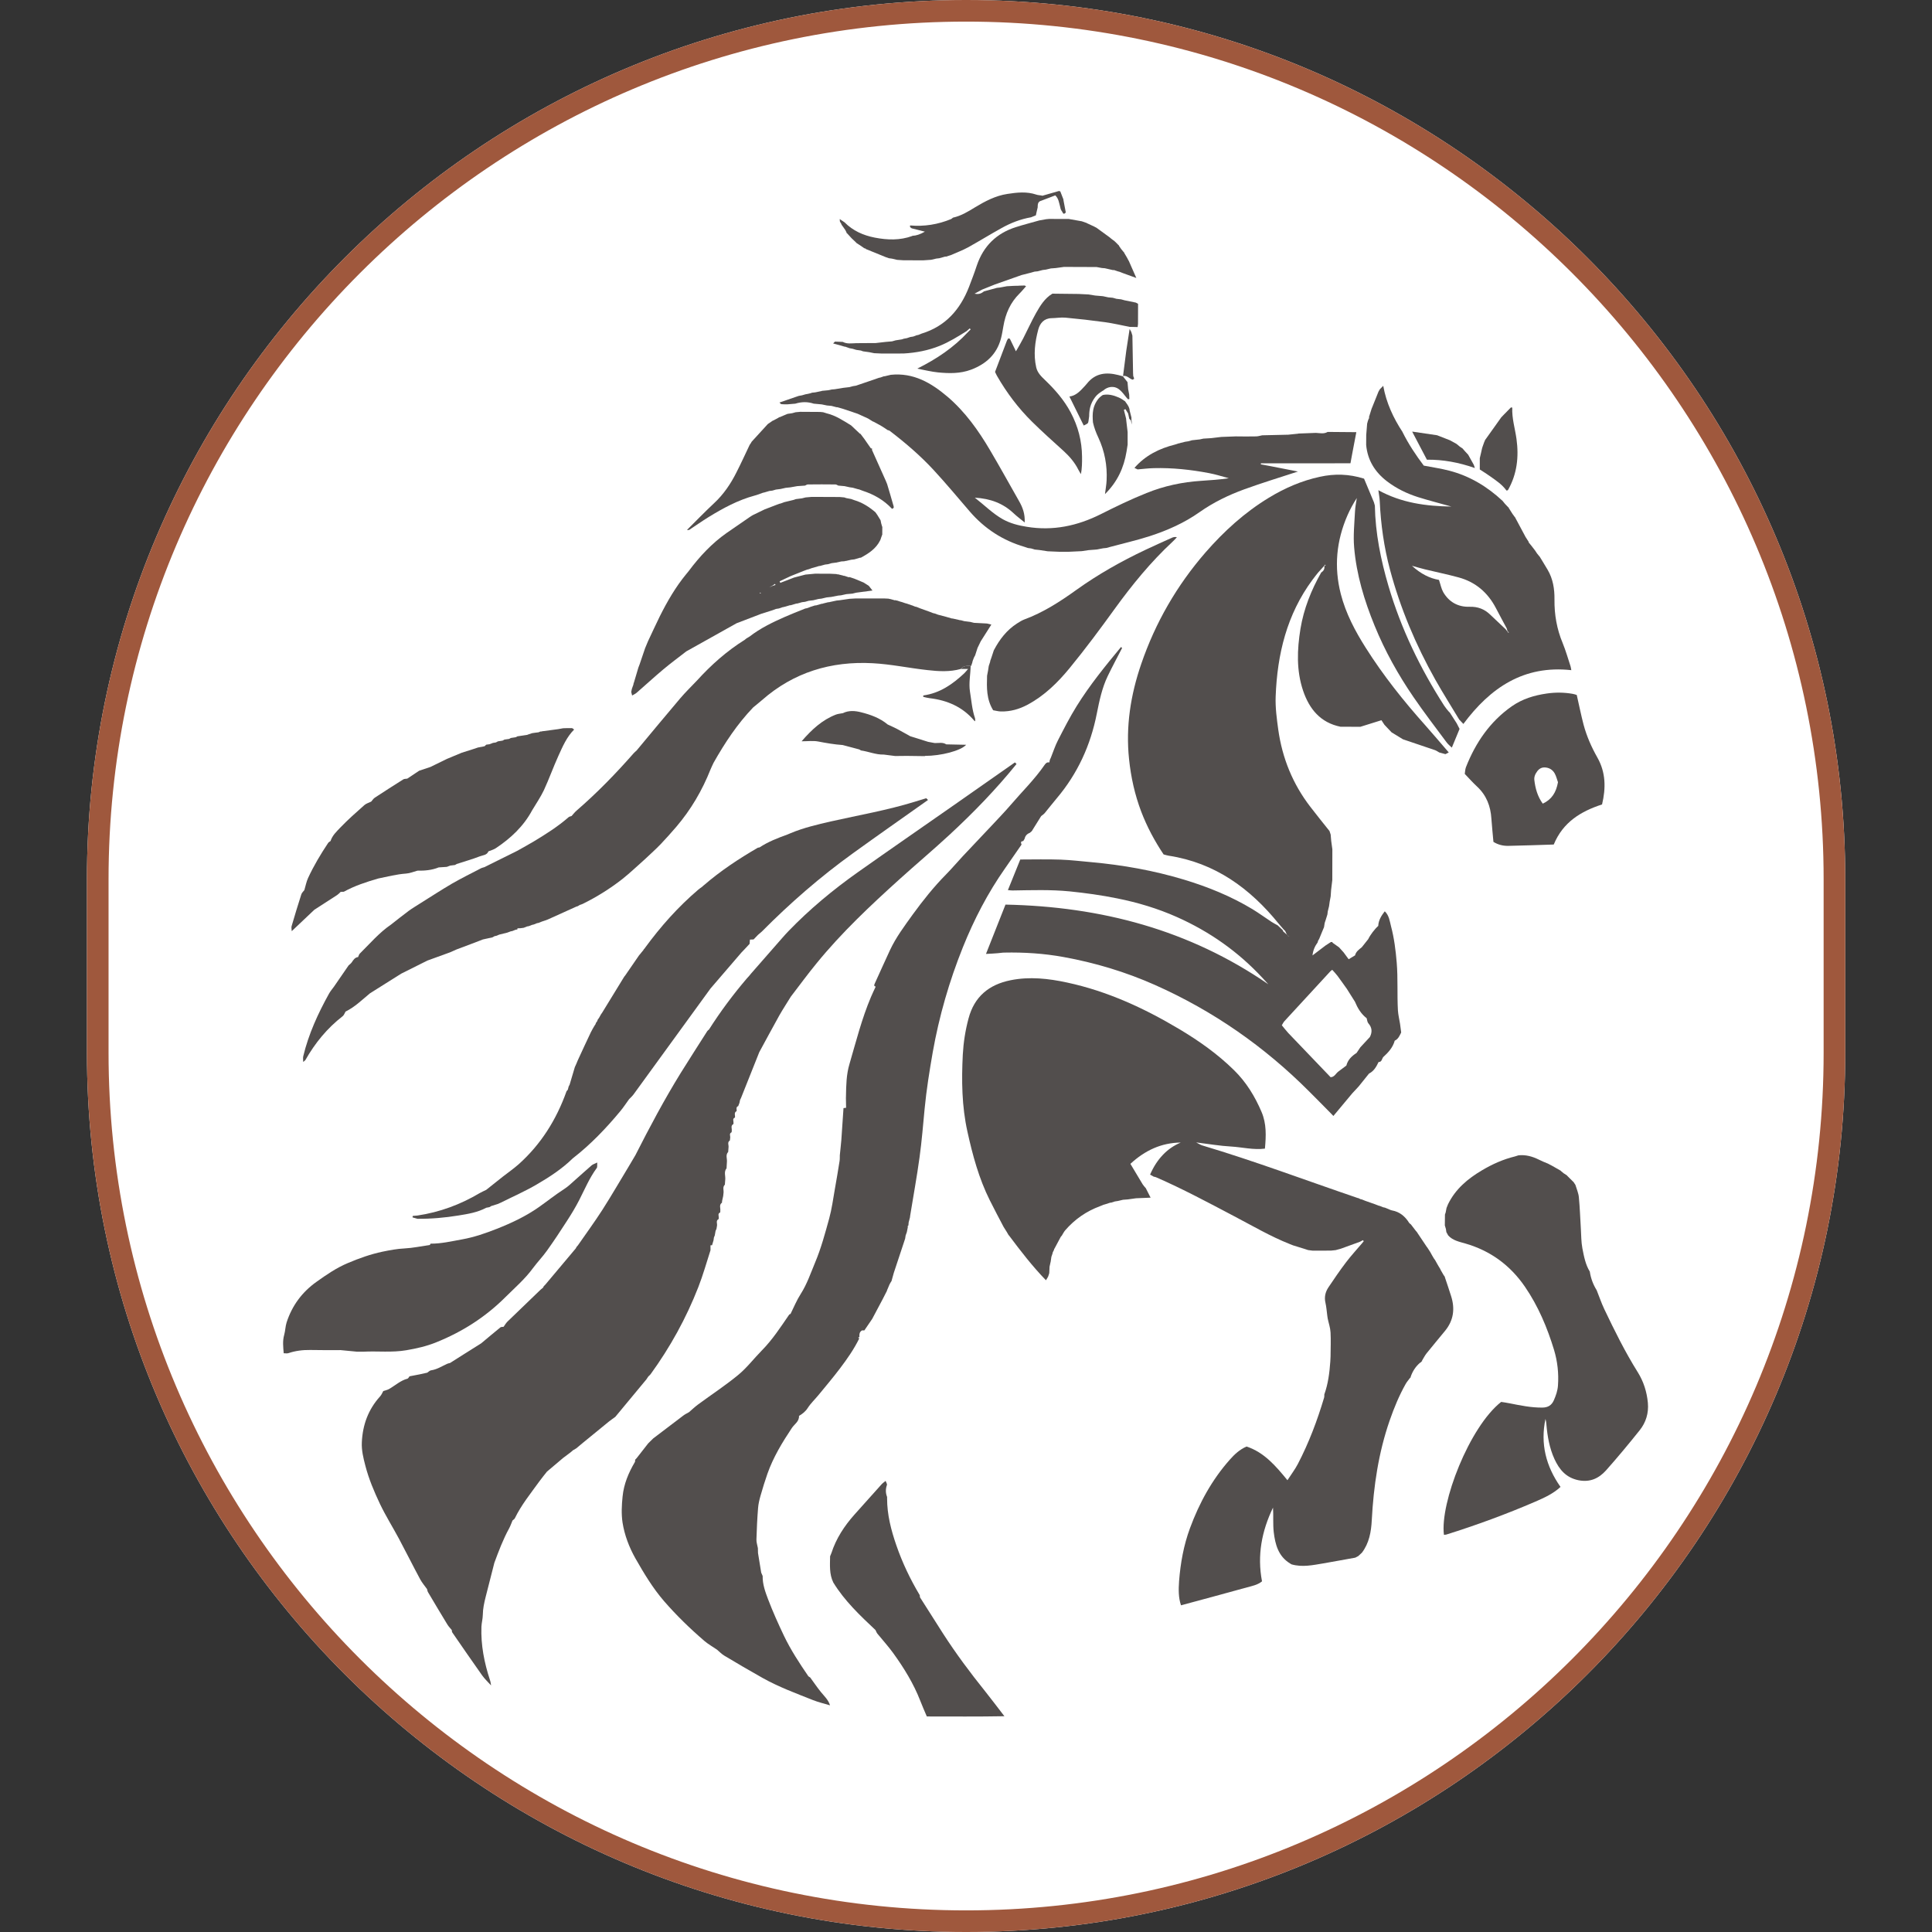 <?xml version="1.0" encoding="UTF-8"?> <svg xmlns="http://www.w3.org/2000/svg" width="32" height="32" viewBox="0 0 32 32" fill="none"><rect x="0" y="0" width="32" height="32" fill="#333333" stroke="none"/><path d="M16.002 32C7.972 32 1.44 25.468 1.44 17.438V14.562C1.44 6.532 7.972 0 16.002 0C24.031 0 30.563 6.532 30.563 14.562V17.438C30.563 25.468 24.031 32 16.002 32Z" fill="white"></path><path d="M22.429 9.067C22.467 9.517 22.597 9.946 22.768 10.364C22.939 10.783 23.158 11.175 23.412 11.546C23.588 11.803 23.777 12.049 23.962 12.298C23.986 12.33 24.018 12.355 24.047 12.383C24.089 12.28 24.131 12.178 24.175 12.073C24.16 12.044 24.144 12.012 24.128 11.981C24.091 11.923 24.054 11.866 24.01 11.797C24.007 11.797 24.004 11.796 24.002 11.793C23.973 11.759 23.944 11.725 23.92 11.688C23.523 11.07 23.206 10.414 22.998 9.708C22.87 9.273 22.78 8.83 22.772 8.374C22.767 8.355 22.762 8.336 22.756 8.318C22.701 8.186 22.646 8.055 22.593 7.928C22.343 7.849 22.103 7.844 21.862 7.897C21.56 7.962 21.281 8.083 21.018 8.243C20.616 8.487 20.274 8.798 19.967 9.15C19.492 9.697 19.136 10.314 18.902 10.998C18.727 11.508 18.643 12.033 18.701 12.577C18.732 12.875 18.796 13.162 18.901 13.44C18.997 13.692 19.124 13.93 19.273 14.152C19.305 14.16 19.331 14.169 19.357 14.173C20.126 14.291 20.706 14.714 21.183 15.304C21.191 15.314 21.2 15.323 21.208 15.333C21.224 15.352 21.241 15.372 21.258 15.391C21.267 15.401 21.277 15.411 21.287 15.42C21.295 15.438 21.303 15.456 21.311 15.473C21.315 15.478 21.319 15.484 21.323 15.489C21.328 15.492 21.332 15.497 21.337 15.501C21.344 15.505 21.351 15.509 21.358 15.513C21.35 15.509 21.343 15.506 21.335 15.503C21.331 15.498 21.327 15.493 21.323 15.489C21.318 15.484 21.314 15.48 21.309 15.476C21.29 15.459 21.271 15.441 21.252 15.425C21.252 15.416 21.249 15.409 21.243 15.403C21.224 15.386 21.206 15.368 21.187 15.35C21.179 15.342 21.171 15.334 21.163 15.327C21.128 15.307 21.092 15.29 21.059 15.268C20.954 15.199 20.852 15.124 20.745 15.059C20.389 14.844 20.006 14.689 19.609 14.569C19.108 14.418 18.596 14.327 18.076 14.28C17.906 14.265 17.736 14.244 17.565 14.238C17.345 14.23 17.125 14.236 16.899 14.236C16.832 14.403 16.765 14.567 16.694 14.743C16.728 14.746 16.749 14.749 16.77 14.749C17.086 14.744 17.401 14.733 17.717 14.764C17.981 14.791 18.243 14.827 18.503 14.88C18.843 14.948 19.174 15.047 19.491 15.188C20.033 15.429 20.509 15.763 20.913 16.2C20.944 16.234 20.976 16.268 21.008 16.303C19.697 15.4 18.235 15.015 16.654 14.983C16.547 15.255 16.443 15.517 16.331 15.8C16.412 15.796 16.468 15.793 16.526 15.788C16.562 15.786 16.597 15.778 16.633 15.778C16.962 15.771 17.29 15.792 17.614 15.851C18.138 15.946 18.644 16.098 19.13 16.314C20.092 16.742 20.941 17.333 21.684 18.078C21.802 18.195 21.919 18.315 22.036 18.433C22.051 18.449 22.065 18.464 22.085 18.484C22.191 18.357 22.294 18.233 22.397 18.11C22.432 18.072 22.467 18.034 22.503 17.996C22.56 17.924 22.618 17.853 22.675 17.782C22.756 17.741 22.797 17.668 22.833 17.591C22.888 17.591 22.887 17.539 22.91 17.509C22.994 17.433 23.07 17.35 23.101 17.237C23.16 17.21 23.182 17.154 23.208 17.101C23.201 17.053 23.196 17.005 23.189 16.957C23.177 16.883 23.159 16.81 23.154 16.736C23.139 16.472 23.156 16.209 23.134 15.944C23.117 15.74 23.092 15.539 23.04 15.343C23.018 15.258 23.008 15.161 22.936 15.094C22.88 15.166 22.832 15.242 22.828 15.336C22.768 15.389 22.692 15.49 22.663 15.554C22.628 15.6 22.591 15.645 22.555 15.69C22.509 15.727 22.459 15.761 22.444 15.824C22.408 15.845 22.373 15.867 22.338 15.888C22.31 15.85 22.282 15.812 22.254 15.774C22.229 15.746 22.204 15.719 22.179 15.691C22.142 15.664 22.105 15.638 22.068 15.612L22.071 15.602C22.061 15.603 22.052 15.603 22.042 15.604C22.012 15.623 21.982 15.643 21.953 15.662C21.882 15.717 21.81 15.771 21.739 15.825C21.748 15.741 21.778 15.672 21.824 15.61C21.827 15.601 21.829 15.591 21.832 15.582C21.838 15.572 21.844 15.561 21.85 15.551C21.864 15.516 21.878 15.482 21.892 15.448C21.904 15.417 21.917 15.387 21.93 15.357C21.934 15.334 21.937 15.311 21.941 15.287C21.947 15.268 21.954 15.249 21.96 15.23C21.963 15.222 21.965 15.213 21.968 15.204C21.974 15.185 21.98 15.166 21.986 15.146C21.988 15.13 21.99 15.113 21.992 15.096C21.999 15.068 22.006 15.04 22.013 15.011C22.017 14.985 22.02 14.959 22.024 14.933C22.029 14.904 22.035 14.876 22.04 14.848C22.043 14.813 22.045 14.778 22.047 14.743C22.054 14.688 22.06 14.633 22.067 14.577C22.067 14.407 22.068 14.237 22.068 14.067C22.061 14.021 22.055 13.974 22.049 13.928C22.046 13.893 22.043 13.858 22.04 13.823C22.034 13.804 22.027 13.784 22.021 13.765C21.914 13.631 21.807 13.498 21.703 13.363C21.412 12.985 21.238 12.556 21.172 12.085C21.147 11.903 21.122 11.718 21.129 11.536C21.155 10.837 21.314 10.177 21.739 9.603C21.768 9.563 21.799 9.525 21.83 9.486C21.864 9.448 21.898 9.411 21.932 9.373C21.937 9.366 21.943 9.359 21.948 9.352C21.951 9.355 21.954 9.359 21.957 9.362C21.95 9.366 21.943 9.371 21.935 9.376C21.943 9.424 21.922 9.458 21.883 9.483C21.718 9.774 21.595 10.082 21.54 10.413C21.484 10.759 21.47 11.105 21.584 11.442C21.687 11.744 21.871 11.97 22.203 12.037C22.313 12.037 22.422 12.037 22.532 12.038C22.644 12.003 22.756 11.968 22.881 11.929C22.893 11.947 22.911 11.976 22.93 12.004C22.969 12.046 23.009 12.088 23.049 12.13C23.112 12.168 23.174 12.207 23.237 12.245V12.245C23.415 12.305 23.592 12.364 23.769 12.425C23.793 12.434 23.815 12.45 23.838 12.463C23.872 12.472 23.907 12.482 23.941 12.491C23.959 12.482 23.977 12.472 23.996 12.463C23.866 12.313 23.739 12.161 23.607 12.013C23.246 11.609 22.91 11.187 22.62 10.728C22.444 10.45 22.291 10.161 22.208 9.839C22.093 9.392 22.134 8.957 22.319 8.534C22.362 8.436 22.413 8.342 22.473 8.249C22.462 8.324 22.446 8.398 22.443 8.473C22.433 8.671 22.412 8.871 22.429 9.067ZM22.035 16.088C22.044 16.079 22.055 16.072 22.066 16.063C22.095 16.096 22.127 16.128 22.153 16.163C22.206 16.234 22.257 16.308 22.309 16.38C22.353 16.45 22.398 16.52 22.442 16.591C22.486 16.697 22.543 16.793 22.636 16.865C22.645 16.893 22.646 16.928 22.664 16.949C22.727 17.02 22.731 17.095 22.689 17.177C22.637 17.233 22.584 17.29 22.532 17.346C22.511 17.378 22.49 17.409 22.469 17.44C22.39 17.491 22.324 17.553 22.3 17.649C22.255 17.683 22.21 17.716 22.165 17.75C22.124 17.782 22.102 17.84 22.039 17.842C21.805 17.598 21.571 17.354 21.337 17.109C21.301 17.07 21.268 17.026 21.231 16.982C21.246 16.957 21.257 16.933 21.274 16.914C21.527 16.638 21.781 16.363 22.035 16.088Z" fill="#524E4D"></path><path d="M17.439 20.736C17.437 20.745 17.435 20.753 17.433 20.762C17.427 20.781 17.421 20.799 17.414 20.818C17.411 20.843 17.407 20.869 17.403 20.894C17.396 20.923 17.39 20.951 17.384 20.98C17.382 21.016 17.38 21.052 17.379 21.087C17.372 21.107 17.368 21.127 17.36 21.145C17.35 21.166 17.336 21.185 17.324 21.205C17.099 20.973 16.902 20.717 16.709 20.459L16.707 20.46C16.697 20.442 16.686 20.424 16.676 20.406C16.658 20.378 16.64 20.35 16.623 20.322C16.546 20.175 16.468 20.029 16.394 19.88C16.214 19.52 16.11 19.135 16.024 18.745C15.93 18.323 15.925 17.895 15.947 17.467C15.958 17.266 15.989 17.066 16.042 16.869C16.138 16.506 16.381 16.308 16.737 16.236C17.052 16.172 17.365 16.207 17.675 16.274C18.341 16.417 18.95 16.698 19.532 17.045C19.859 17.24 20.166 17.457 20.439 17.725C20.642 17.924 20.786 18.16 20.896 18.419C20.978 18.612 20.971 18.813 20.951 19.025C20.76 19.049 20.575 19.001 20.389 18.99C20.206 18.98 20.024 18.948 19.812 18.922C19.861 18.947 19.884 18.963 19.91 18.971C20.779 19.23 21.628 19.55 22.485 19.842C22.489 19.844 22.494 19.844 22.498 19.844C22.509 19.85 22.521 19.855 22.532 19.861C22.541 19.863 22.55 19.865 22.558 19.867L22.612 19.889C22.667 19.909 22.722 19.928 22.777 19.947C22.794 19.954 22.812 19.961 22.83 19.968L22.857 19.975C22.875 19.983 22.893 19.989 22.911 19.997C22.92 19.999 22.929 20.001 22.938 20.002C22.956 20.01 22.974 20.017 22.992 20.024C23.013 20.032 23.033 20.044 23.055 20.048C23.183 20.071 23.272 20.146 23.339 20.253C23.346 20.264 23.359 20.271 23.369 20.28L23.447 20.382C23.456 20.393 23.465 20.404 23.475 20.415L23.474 20.416C23.528 20.497 23.582 20.577 23.636 20.658L23.637 20.657C23.655 20.685 23.673 20.713 23.691 20.74L23.69 20.739C23.7 20.758 23.711 20.776 23.721 20.795C23.731 20.811 23.74 20.828 23.75 20.844C23.758 20.855 23.766 20.865 23.773 20.876L23.772 20.875C23.782 20.893 23.793 20.912 23.803 20.931C23.813 20.947 23.822 20.963 23.831 20.979C23.839 20.992 23.847 21.005 23.855 21.018C23.856 21.023 23.858 21.028 23.861 21.033C23.877 21.061 23.893 21.09 23.91 21.118L23.909 21.117C23.916 21.127 23.924 21.137 23.931 21.147V21.153C23.966 21.259 24.003 21.364 24.036 21.471C24.101 21.677 24.076 21.869 23.937 22.04C23.835 22.165 23.73 22.289 23.629 22.415C23.599 22.452 23.578 22.497 23.552 22.538L23.557 22.544L23.55 22.546C23.543 22.553 23.535 22.561 23.528 22.569L23.523 22.569C23.446 22.634 23.394 22.716 23.363 22.811L23.368 22.816L23.36 22.816C23.334 22.852 23.303 22.885 23.282 22.923C23.174 23.115 23.09 23.318 23.018 23.526C22.832 24.061 22.751 24.614 22.721 25.177C22.711 25.372 22.678 25.561 22.555 25.721L22.555 25.72C22.536 25.738 22.517 25.756 22.498 25.773L22.5 25.772C22.481 25.782 22.463 25.792 22.445 25.801L22.446 25.8C22.271 25.831 22.097 25.864 21.922 25.894C21.746 25.923 21.571 25.962 21.393 25.911L21.394 25.912C21.385 25.906 21.375 25.9 21.366 25.895C21.172 25.776 21.121 25.579 21.097 25.376C21.082 25.243 21.094 25.107 21.085 24.971C20.899 25.358 20.82 25.761 20.903 26.192C20.831 26.251 20.742 26.268 20.657 26.291C20.294 26.392 19.931 26.489 19.561 26.589C19.517 26.459 19.52 26.324 19.529 26.192C19.552 25.891 19.605 25.595 19.71 25.311C19.864 24.894 20.074 24.509 20.371 24.175C20.448 24.088 20.533 24.008 20.647 23.959C20.939 24.056 21.129 24.279 21.324 24.517C21.386 24.421 21.449 24.339 21.496 24.249C21.679 23.898 21.818 23.529 21.931 23.15C21.936 23.133 21.934 23.114 21.935 23.096C21.998 22.92 22.021 22.736 22.034 22.551C22.036 22.524 22.037 22.497 22.038 22.469C22.039 22.336 22.045 22.202 22.038 22.07C22.034 21.992 22.007 21.916 21.991 21.839C21.989 21.823 21.987 21.808 21.984 21.792C21.974 21.721 21.97 21.649 21.954 21.58C21.932 21.486 21.951 21.401 22.002 21.324C22.097 21.182 22.193 21.041 22.296 20.906C22.377 20.799 22.469 20.7 22.556 20.597C22.567 20.584 22.578 20.571 22.588 20.558C22.583 20.553 22.578 20.547 22.574 20.541C22.558 20.55 22.542 20.559 22.526 20.567C22.419 20.606 22.313 20.645 22.207 20.683C22.179 20.69 22.151 20.698 22.122 20.706C22.096 20.709 22.071 20.711 22.045 20.714C21.944 20.714 21.844 20.714 21.743 20.715C21.718 20.712 21.692 20.709 21.666 20.705C21.647 20.699 21.627 20.693 21.608 20.686C21.544 20.667 21.48 20.647 21.417 20.627C21.399 20.62 21.381 20.613 21.364 20.606C21.041 20.478 20.743 20.302 20.437 20.142C20.012 19.918 19.588 19.691 19.148 19.499C19.136 19.494 19.122 19.492 19.109 19.489C19.087 19.476 19.065 19.464 19.049 19.455C19.109 19.319 19.175 19.219 19.259 19.13C19.344 19.04 19.443 18.972 19.557 18.924C19.233 18.928 18.962 19.056 18.723 19.277C18.794 19.396 18.86 19.508 18.928 19.619C18.942 19.641 18.961 19.66 18.978 19.68C19.005 19.733 19.031 19.785 19.058 19.838L19.059 19.837C18.978 19.84 18.897 19.844 18.817 19.847C18.771 19.854 18.726 19.86 18.68 19.866C18.654 19.868 18.627 19.87 18.601 19.872C18.573 19.878 18.544 19.885 18.516 19.892L18.465 19.9C18.446 19.907 18.426 19.913 18.407 19.919H18.395L18.383 19.922C18.356 19.931 18.329 19.939 18.302 19.948C18.293 19.951 18.285 19.953 18.276 19.955C18.259 19.962 18.241 19.97 18.223 19.977C17.994 20.061 17.801 20.195 17.642 20.379C17.622 20.403 17.608 20.431 17.592 20.457L17.593 20.458C17.585 20.468 17.577 20.478 17.569 20.487C17.535 20.552 17.5 20.616 17.466 20.68C17.46 20.686 17.457 20.693 17.458 20.701C17.452 20.712 17.447 20.724 17.441 20.735L17.439 20.736Z" fill="#524E4D"></path><path d="M23.931 20.297C23.932 20.237 23.933 20.177 23.933 20.117C23.937 20.105 23.941 20.093 23.945 20.081L23.959 20.008C23.967 19.988 23.975 19.968 23.983 19.948C24.106 19.694 24.312 19.522 24.548 19.383C24.718 19.282 24.899 19.201 25.093 19.154C25.112 19.148 25.131 19.142 25.15 19.136C25.271 19.123 25.381 19.154 25.488 19.207C25.536 19.232 25.586 19.251 25.636 19.272L25.635 19.271C25.653 19.281 25.672 19.291 25.69 19.3L25.689 19.299C25.706 19.309 25.724 19.319 25.743 19.329L25.741 19.328L25.844 19.387L25.852 19.384L25.846 19.389C25.866 19.405 25.885 19.421 25.905 19.438L25.904 19.436C25.921 19.447 25.936 19.458 25.953 19.468L25.96 19.467L25.954 19.471C25.989 19.506 26.026 19.541 26.061 19.577L26.07 19.569L26.062 19.577C26.073 19.594 26.084 19.61 26.095 19.627L26.094 19.626C26.114 19.694 26.145 19.762 26.151 19.831C26.168 20.005 26.173 20.18 26.184 20.354C26.191 20.461 26.189 20.57 26.209 20.675C26.235 20.809 26.26 20.946 26.334 21.065L26.333 21.068C26.35 21.176 26.388 21.277 26.446 21.37C26.488 21.474 26.523 21.58 26.571 21.681C26.741 22.038 26.916 22.392 27.127 22.729C27.223 22.883 27.277 23.053 27.294 23.236C27.309 23.406 27.262 23.56 27.158 23.69C26.978 23.915 26.793 24.138 26.602 24.353C26.483 24.486 26.337 24.556 26.143 24.517C25.938 24.474 25.828 24.342 25.747 24.167C25.664 23.985 25.63 23.791 25.613 23.593C25.611 23.562 25.606 23.532 25.598 23.502C25.511 23.913 25.605 24.284 25.847 24.628C25.727 24.74 25.579 24.807 25.432 24.871C24.95 25.079 24.457 25.26 23.956 25.417C23.943 25.421 23.929 25.42 23.916 25.421C23.849 24.895 24.337 23.634 24.864 23.22C24.908 23.227 24.961 23.234 25.013 23.245C25.189 23.28 25.365 23.316 25.547 23.314C25.64 23.313 25.701 23.275 25.737 23.192C25.771 23.114 25.799 23.035 25.805 22.947C25.819 22.747 25.797 22.549 25.74 22.359C25.627 21.988 25.478 21.634 25.257 21.311C25.012 20.955 24.686 20.717 24.273 20.597C24.17 20.567 24.062 20.547 23.986 20.462C23.976 20.444 23.966 20.426 23.956 20.407C23.954 20.39 23.951 20.374 23.949 20.357C23.943 20.337 23.937 20.317 23.931 20.297Z" fill="#524E4D"></path><path d="M22.66 6.962C22.666 6.955 22.668 6.946 22.666 6.937C22.67 6.934 22.676 6.932 22.677 6.929C22.678 6.922 22.676 6.914 22.675 6.907C22.69 6.861 22.704 6.816 22.718 6.77C22.725 6.752 22.733 6.734 22.74 6.716C22.771 6.64 22.801 6.563 22.832 6.487C22.84 6.473 22.848 6.46 22.855 6.447L22.91 6.391L22.911 6.392C22.961 6.671 23.077 6.922 23.231 7.156L23.23 7.156C23.33 7.357 23.454 7.543 23.582 7.712C23.733 7.741 23.871 7.761 24.005 7.796C24.343 7.884 24.633 8.059 24.887 8.296C24.9 8.313 24.913 8.328 24.927 8.345C24.946 8.366 24.966 8.386 24.986 8.407L24.994 8.405L24.988 8.411C25.009 8.443 25.029 8.477 25.05 8.509L25.049 8.508C25.064 8.529 25.079 8.549 25.094 8.57L25.102 8.566L25.096 8.572C25.152 8.678 25.209 8.784 25.266 8.89L25.265 8.889C25.283 8.917 25.302 8.946 25.32 8.975C25.318 8.984 25.322 8.991 25.33 8.996C25.345 9.015 25.36 9.034 25.375 9.052L25.374 9.051L25.421 9.112L25.43 9.107L25.422 9.113C25.433 9.13 25.444 9.146 25.455 9.162L25.453 9.161C25.47 9.181 25.486 9.201 25.502 9.221L25.512 9.216L25.503 9.222C25.514 9.24 25.525 9.257 25.536 9.275C25.568 9.328 25.601 9.382 25.633 9.436C25.723 9.588 25.749 9.757 25.747 9.929C25.744 10.18 25.786 10.42 25.883 10.652C25.934 10.777 25.971 10.907 26.013 11.035C26.019 11.054 26.021 11.076 26.026 11.1C25.237 11.014 24.685 11.391 24.238 11.991C24.211 11.962 24.191 11.941 24.169 11.918C24.037 11.698 23.9 11.482 23.774 11.259C23.449 10.681 23.193 10.074 23.022 9.433C22.924 9.064 22.87 8.686 22.853 8.303C22.851 8.246 22.839 8.19 22.83 8.119C23.214 8.331 23.622 8.384 24.039 8.39C23.855 8.338 23.669 8.291 23.487 8.234C23.302 8.175 23.129 8.091 22.973 7.972C22.773 7.818 22.652 7.624 22.628 7.371L22.629 7.205L22.644 7.018C22.649 6.999 22.654 6.981 22.659 6.962L22.66 6.962ZM24.969 10.461C24.974 10.467 24.979 10.475 24.983 10.481C24.986 10.478 24.989 10.475 24.992 10.472C24.985 10.467 24.978 10.463 24.971 10.458C24.965 10.441 24.96 10.423 24.955 10.406C24.895 10.294 24.835 10.184 24.777 10.072C24.643 9.815 24.44 9.64 24.16 9.564C23.974 9.513 23.784 9.475 23.597 9.429C23.535 9.414 23.474 9.395 23.386 9.371C23.534 9.506 23.681 9.579 23.834 9.605C23.86 9.682 23.872 9.75 23.904 9.807C24 9.973 24.152 10.056 24.341 10.05C24.478 10.046 24.588 10.089 24.683 10.181C24.768 10.262 24.853 10.342 24.938 10.422C24.948 10.435 24.958 10.448 24.968 10.461H24.969Z" fill="#524E4D"></path><path d="M21.503 7.181C21.601 7.177 21.699 7.174 21.796 7.17C21.862 7.173 21.928 7.191 21.99 7.154C22.15 7.155 22.31 7.157 22.465 7.158C22.44 7.29 22.417 7.411 22.394 7.531L22.368 7.673C22.223 7.673 22.079 7.673 21.935 7.674H20.885C20.885 7.679 20.884 7.685 20.883 7.691C20.935 7.7 20.987 7.71 21.039 7.72C21.197 7.751 21.356 7.782 21.498 7.81C21.211 7.904 20.908 7.996 20.611 8.104C20.349 8.199 20.098 8.321 19.868 8.483C19.616 8.661 19.336 8.785 19.044 8.88C18.827 8.95 18.604 9 18.383 9.06C18.363 9.066 18.344 9.07 18.325 9.076C18.308 9.078 18.292 9.08 18.274 9.081C18.237 9.088 18.199 9.095 18.161 9.102C18.118 9.106 18.075 9.109 18.031 9.112C17.993 9.118 17.955 9.124 17.917 9.129C17.846 9.133 17.775 9.136 17.704 9.139H17.541C17.478 9.137 17.416 9.134 17.353 9.131C17.307 9.124 17.261 9.117 17.215 9.11C17.189 9.107 17.164 9.104 17.138 9.102L17.079 9.084C17.061 9.082 17.044 9.079 17.026 9.077C17.008 9.071 16.989 9.065 16.97 9.058C16.611 8.953 16.31 8.758 16.065 8.475C15.866 8.244 15.67 8.008 15.463 7.784C15.242 7.545 14.995 7.334 14.738 7.137C14.728 7.129 14.713 7.127 14.701 7.123C14.689 7.115 14.678 7.107 14.666 7.099C14.649 7.088 14.632 7.077 14.615 7.066C14.6 7.057 14.585 7.049 14.571 7.04C14.534 7.021 14.497 7.001 14.461 6.981H14.456C14.43 6.965 14.404 6.948 14.378 6.932C14.321 6.906 14.264 6.88 14.207 6.854C14.126 6.827 14.045 6.8 13.964 6.772C13.936 6.764 13.909 6.756 13.881 6.748C13.873 6.745 13.865 6.744 13.856 6.745C13.828 6.738 13.8 6.731 13.772 6.723C13.747 6.721 13.722 6.718 13.697 6.716C13.668 6.71 13.639 6.704 13.61 6.698C13.566 6.694 13.522 6.69 13.478 6.686C13.377 6.652 13.275 6.654 13.173 6.686C13.129 6.69 13.085 6.693 13.041 6.697C13.008 6.697 12.975 6.698 12.942 6.694C12.931 6.693 12.922 6.677 12.911 6.667C12.999 6.637 13.087 6.606 13.175 6.576C13.194 6.569 13.213 6.563 13.231 6.557C13.248 6.554 13.265 6.551 13.282 6.548L13.341 6.531C13.367 6.525 13.393 6.52 13.419 6.515C13.43 6.511 13.441 6.508 13.451 6.504C13.468 6.502 13.484 6.501 13.501 6.499C13.538 6.491 13.575 6.484 13.612 6.476L13.61 6.474C13.645 6.47 13.68 6.468 13.715 6.464C13.736 6.46 13.756 6.455 13.777 6.451C13.793 6.449 13.81 6.448 13.826 6.447L13.966 6.424C14 6.42 14.035 6.416 14.069 6.412C14.088 6.407 14.108 6.401 14.128 6.396C14.145 6.393 14.161 6.39 14.178 6.388C14.197 6.381 14.216 6.375 14.236 6.368C14.316 6.341 14.397 6.313 14.477 6.286C14.504 6.277 14.531 6.267 14.557 6.258C14.567 6.256 14.576 6.254 14.585 6.252C14.604 6.245 14.622 6.239 14.641 6.232C14.65 6.233 14.658 6.233 14.666 6.229C14.695 6.222 14.725 6.215 14.754 6.208C15.13 6.169 15.424 6.342 15.695 6.572C15.987 6.822 16.206 7.13 16.399 7.458C16.564 7.737 16.72 8.021 16.88 8.302C16.939 8.405 16.979 8.512 16.972 8.654C16.902 8.596 16.842 8.552 16.788 8.501C16.614 8.337 16.405 8.258 16.146 8.243C16.311 8.372 16.443 8.506 16.609 8.6C16.733 8.669 16.867 8.703 17.005 8.725C17.439 8.797 17.844 8.711 18.233 8.516C18.481 8.391 18.733 8.269 18.991 8.166C19.279 8.049 19.583 7.984 19.895 7.964C20.047 7.954 20.198 7.944 20.353 7.921C20.244 7.892 20.136 7.857 20.024 7.836C19.723 7.779 19.419 7.746 19.111 7.754C19.021 7.756 18.932 7.767 18.842 7.775L18.79 7.75C18.97 7.543 19.202 7.428 19.463 7.363C19.482 7.356 19.502 7.35 19.521 7.344C19.53 7.344 19.538 7.342 19.546 7.338C19.574 7.331 19.602 7.324 19.63 7.317C19.647 7.314 19.665 7.312 19.682 7.309C19.702 7.304 19.722 7.298 19.743 7.292C19.786 7.288 19.829 7.283 19.872 7.278C19.892 7.273 19.912 7.269 19.931 7.265C19.974 7.262 20.018 7.259 20.061 7.257C20.117 7.25 20.172 7.244 20.228 7.237C20.308 7.234 20.388 7.231 20.468 7.228C20.58 7.229 20.692 7.231 20.804 7.228C20.838 7.228 20.872 7.216 20.906 7.21C21.049 7.206 21.193 7.203 21.336 7.2C21.392 7.194 21.448 7.189 21.503 7.183V7.181Z" fill="#524E4D"></path><path d="M7.131 20.599C7.309 20.6 7.48 20.559 7.654 20.528C7.854 20.492 8.044 20.426 8.231 20.352C8.472 20.257 8.706 20.147 8.922 19.996C9.063 19.897 9.197 19.789 9.342 19.696C9.413 19.651 9.473 19.59 9.537 19.534C9.625 19.458 9.71 19.378 9.798 19.303C9.819 19.285 9.848 19.276 9.892 19.255C9.889 19.299 9.896 19.33 9.884 19.346C9.763 19.511 9.685 19.698 9.593 19.878C9.533 19.995 9.464 20.109 9.392 20.22C9.285 20.387 9.175 20.553 9.06 20.714C8.988 20.815 8.901 20.905 8.827 21.005C8.696 21.184 8.529 21.328 8.373 21.483C8.043 21.813 7.658 22.059 7.225 22.233C7.065 22.298 6.901 22.335 6.731 22.364C6.494 22.405 6.257 22.376 6.02 22.388C5.984 22.388 5.947 22.388 5.911 22.388C5.821 22.379 5.73 22.37 5.64 22.362C5.473 22.362 5.306 22.364 5.139 22.36C5.014 22.358 4.893 22.373 4.774 22.413C4.754 22.42 4.73 22.414 4.699 22.414C4.691 22.311 4.678 22.212 4.707 22.11C4.726 22.043 4.726 21.97 4.747 21.904C4.837 21.626 5.003 21.401 5.241 21.232C5.406 21.114 5.573 20.999 5.762 20.92C5.948 20.841 6.136 20.774 6.334 20.732C6.456 20.707 6.575 20.684 6.7 20.678C6.839 20.671 6.978 20.641 7.117 20.621C7.123 20.62 7.127 20.607 7.131 20.6L7.131 20.599Z" fill="#524E4D"></path><path d="M26.116 11.511C26.155 11.68 26.187 11.843 26.229 12.003C26.28 12.194 26.36 12.375 26.458 12.548C26.597 12.794 26.6 13.053 26.535 13.324C26.186 13.438 25.889 13.615 25.735 13.988C25.489 13.996 25.237 14.005 24.986 14.01C24.9 14.012 24.816 13.994 24.736 13.944C24.725 13.817 24.711 13.688 24.702 13.558C24.689 13.353 24.621 13.174 24.467 13.03C24.398 12.966 24.334 12.895 24.261 12.818C24.267 12.783 24.267 12.742 24.281 12.706C24.441 12.3 24.679 11.951 25.042 11.697C25.216 11.576 25.41 11.517 25.618 11.487C25.762 11.466 25.904 11.467 26.047 11.492C26.073 11.496 26.098 11.505 26.115 11.511H26.116ZM25.805 12.956C25.788 12.909 25.776 12.855 25.75 12.809C25.715 12.748 25.657 12.713 25.584 12.711C25.511 12.709 25.468 12.757 25.437 12.812C25.42 12.842 25.409 12.882 25.413 12.915C25.429 13.057 25.466 13.192 25.553 13.311C25.703 13.241 25.775 13.124 25.805 12.956Z" fill="#524E4D"></path><path d="M18.821 4.604C18.738 4.574 18.668 4.548 18.597 4.523C18.58 4.516 18.562 4.509 18.544 4.502C18.535 4.499 18.526 4.497 18.517 4.495C18.498 4.489 18.48 4.482 18.461 4.476L18.449 4.472L18.436 4.474C18.427 4.472 18.418 4.47 18.409 4.468C18.373 4.46 18.336 4.451 18.3 4.443C18.283 4.442 18.266 4.44 18.25 4.439C18.221 4.434 18.192 4.428 18.163 4.423C17.983 4.422 17.803 4.421 17.623 4.421C17.577 4.427 17.532 4.434 17.485 4.44C17.459 4.442 17.433 4.444 17.406 4.446C17.378 4.453 17.349 4.459 17.321 4.466C17.304 4.468 17.288 4.47 17.271 4.472C17.243 4.479 17.215 4.487 17.186 4.494C17.17 4.495 17.153 4.497 17.136 4.499C17.108 4.507 17.081 4.514 17.053 4.522C17.008 4.533 16.964 4.545 16.919 4.556C16.9 4.562 16.881 4.569 16.863 4.576C16.735 4.621 16.608 4.666 16.48 4.711C16.41 4.739 16.339 4.768 16.268 4.796C16.233 4.815 16.197 4.834 16.142 4.864C16.22 4.881 16.26 4.855 16.298 4.826C16.369 4.807 16.44 4.787 16.511 4.768C16.529 4.766 16.547 4.764 16.564 4.762C16.602 4.755 16.639 4.748 16.677 4.741C16.712 4.739 16.747 4.737 16.781 4.735C16.791 4.735 16.801 4.734 16.81 4.734C16.827 4.734 16.845 4.733 16.862 4.733C16.872 4.732 16.881 4.732 16.891 4.731C16.918 4.73 16.945 4.73 16.971 4.729C16.979 4.733 16.987 4.737 16.995 4.741C16.959 4.78 16.926 4.823 16.888 4.86C16.734 5.011 16.654 5.196 16.619 5.405C16.607 5.471 16.597 5.538 16.58 5.603C16.511 5.868 16.332 6.03 16.081 6.124C15.902 6.19 15.719 6.186 15.535 6.168C15.428 6.157 15.323 6.131 15.192 6.106C15.515 5.945 15.796 5.756 16.029 5.504C16.045 5.488 16.061 5.472 16.077 5.456C16.072 5.451 16.067 5.445 16.062 5.439C16.044 5.455 16.026 5.47 16.009 5.485C15.866 5.574 15.723 5.664 15.565 5.728C15.372 5.806 15.172 5.843 14.967 5.855C14.848 5.856 14.73 5.856 14.612 5.856C14.568 5.854 14.523 5.852 14.479 5.85C14.451 5.844 14.423 5.838 14.395 5.833C14.361 5.828 14.328 5.824 14.294 5.819C14.282 5.815 14.271 5.81 14.259 5.806C14.233 5.802 14.208 5.798 14.182 5.795C14.162 5.789 14.143 5.782 14.123 5.777C14.106 5.774 14.089 5.771 14.073 5.768C14.054 5.762 14.035 5.755 14.016 5.748C14.008 5.743 13.999 5.741 13.99 5.742C13.962 5.734 13.935 5.726 13.908 5.718C13.871 5.709 13.835 5.699 13.8 5.689L13.803 5.685C13.812 5.676 13.82 5.667 13.829 5.658C13.872 5.66 13.916 5.662 13.959 5.663C14.03 5.7 14.106 5.686 14.181 5.684C14.225 5.683 14.27 5.683 14.315 5.683C14.378 5.683 14.441 5.682 14.504 5.682C14.559 5.675 14.614 5.669 14.67 5.663C14.705 5.66 14.74 5.657 14.775 5.654C14.795 5.648 14.815 5.643 14.835 5.637C14.869 5.632 14.903 5.627 14.938 5.621C14.948 5.618 14.959 5.614 14.97 5.61C14.986 5.607 15.003 5.604 15.02 5.601C15.039 5.595 15.058 5.588 15.077 5.582C15.094 5.579 15.111 5.576 15.127 5.574C15.145 5.567 15.164 5.56 15.182 5.553C15.191 5.551 15.2 5.549 15.209 5.548C15.227 5.54 15.245 5.533 15.263 5.526C15.661 5.405 15.904 5.127 16.05 4.752C16.095 4.634 16.14 4.517 16.179 4.398C16.288 4.076 16.504 3.864 16.826 3.762C16.954 3.721 17.085 3.688 17.214 3.651C17.252 3.644 17.289 3.637 17.326 3.631C17.344 3.629 17.361 3.627 17.378 3.626C17.486 3.626 17.595 3.627 17.703 3.627C17.772 3.64 17.842 3.652 17.911 3.664H17.915C17.94 3.673 17.966 3.682 17.991 3.691L17.995 3.686V3.693C18.032 3.71 18.069 3.727 18.105 3.744V3.743C18.122 3.752 18.14 3.762 18.158 3.771V3.77C18.232 3.824 18.305 3.878 18.379 3.931C18.388 3.939 18.397 3.947 18.406 3.954C18.421 3.966 18.437 3.977 18.452 3.989L18.457 3.983L18.456 3.991C18.464 3.998 18.473 4.006 18.481 4.014L18.483 4.017C18.491 4.025 18.499 4.033 18.507 4.04L18.511 4.045C18.518 4.052 18.526 4.06 18.534 4.067L18.535 4.074C18.545 4.089 18.556 4.105 18.567 4.12L18.566 4.12C18.582 4.139 18.598 4.159 18.614 4.178L18.622 4.176L18.616 4.181C18.636 4.215 18.655 4.249 18.676 4.283L18.674 4.282C18.684 4.3 18.694 4.318 18.704 4.336H18.703C18.74 4.419 18.777 4.504 18.821 4.604Z" fill="#524E4D"></path><path d="M11.378 8.778C11.527 8.63 11.674 8.478 11.828 8.334C11.985 8.188 12.102 8.015 12.197 7.826C12.274 7.675 12.344 7.521 12.417 7.368L12.435 7.342C12.44 7.334 12.445 7.325 12.45 7.316C12.539 7.219 12.628 7.121 12.718 7.023C12.746 7.004 12.775 6.984 12.803 6.965C12.812 6.966 12.819 6.963 12.824 6.956C12.842 6.947 12.86 6.937 12.878 6.928C12.888 6.922 12.898 6.915 12.908 6.909H12.921L12.931 6.902C12.969 6.886 13.007 6.871 13.044 6.855C13.07 6.851 13.095 6.848 13.12 6.844C13.139 6.838 13.158 6.833 13.178 6.828C13.204 6.825 13.23 6.823 13.256 6.821C13.365 6.821 13.475 6.822 13.584 6.823C13.601 6.825 13.618 6.827 13.634 6.828C13.654 6.834 13.673 6.84 13.692 6.846C13.842 6.882 13.968 6.967 14.097 7.046C14.143 7.089 14.188 7.132 14.234 7.175C14.238 7.181 14.245 7.185 14.252 7.186L14.26 7.185L14.253 7.187C14.273 7.213 14.293 7.24 14.313 7.266C14.35 7.319 14.386 7.371 14.423 7.424C14.428 7.425 14.433 7.427 14.438 7.429L14.446 7.429L14.443 7.437C14.445 7.442 14.445 7.447 14.442 7.451C14.518 7.622 14.595 7.793 14.672 7.965C14.679 7.983 14.687 8.001 14.694 8.019C14.728 8.134 14.763 8.249 14.795 8.364C14.802 8.387 14.817 8.418 14.774 8.427C14.639 8.282 14.473 8.188 14.287 8.128C14.269 8.121 14.251 8.114 14.232 8.107L14.205 8.101L14.124 8.078L14.074 8.071C14.046 8.065 14.017 8.059 13.988 8.052C13.954 8.049 13.919 8.046 13.885 8.043C13.87 8.037 13.854 8.024 13.838 8.024C13.686 8.022 13.533 8.022 13.381 8.024C13.365 8.024 13.349 8.036 13.334 8.043C13.29 8.046 13.247 8.049 13.204 8.052C13.167 8.058 13.129 8.065 13.091 8.072C13.066 8.074 13.04 8.077 13.014 8.08C12.986 8.086 12.957 8.092 12.929 8.099C12.903 8.102 12.877 8.105 12.851 8.109C12.832 8.114 12.812 8.12 12.793 8.126C12.776 8.128 12.76 8.13 12.743 8.132C12.716 8.14 12.689 8.148 12.662 8.156C12.653 8.158 12.644 8.16 12.635 8.162C12.616 8.169 12.598 8.175 12.579 8.182L12.58 8.183C12.552 8.192 12.525 8.2 12.497 8.209C12.223 8.283 11.977 8.417 11.737 8.564C11.627 8.632 11.521 8.707 11.413 8.778C11.402 8.778 11.39 8.778 11.378 8.778Z" fill="#524E4D"></path><path d="M16.636 28.426C16.197 28.434 15.776 28.43 15.351 28.43C15.313 28.34 15.275 28.255 15.242 28.169C15.131 27.884 14.972 27.626 14.794 27.38C14.713 27.268 14.619 27.165 14.531 27.057C14.518 27.04 14.511 27.018 14.501 26.999C14.244 26.757 13.988 26.515 13.802 26.211C13.734 26.072 13.747 25.924 13.749 25.777C13.757 25.759 13.764 25.741 13.771 25.723C13.849 25.482 13.984 25.276 14.151 25.088C14.299 24.921 14.448 24.755 14.598 24.589C14.618 24.566 14.645 24.548 14.668 24.528C14.676 24.551 14.696 24.579 14.69 24.597C14.667 24.663 14.667 24.726 14.692 24.791C14.695 24.799 14.693 24.809 14.693 24.818C14.693 25.088 14.759 25.343 14.847 25.597C14.946 25.884 15.076 26.156 15.231 26.416C15.238 26.426 15.235 26.442 15.237 26.455C15.363 26.654 15.489 26.853 15.616 27.051C15.832 27.387 16.07 27.706 16.32 28.017C16.422 28.145 16.521 28.277 16.636 28.426Z" fill="#524E4D"></path><path d="M17.653 3.519C17.606 3.573 17.603 3.51 17.583 3.492C17.579 3.483 17.574 3.474 17.569 3.465C17.565 3.447 17.56 3.429 17.556 3.411C17.539 3.354 17.535 3.291 17.479 3.236C17.4 3.266 17.32 3.296 17.24 3.327V3.326C17.185 3.345 17.189 3.392 17.187 3.436C17.18 3.464 17.174 3.492 17.167 3.521C17.164 3.536 17.16 3.551 17.157 3.567C17.131 3.578 17.104 3.588 17.077 3.599C16.904 3.629 16.742 3.692 16.59 3.777C16.402 3.881 16.22 3.994 16.032 4.098C15.943 4.147 15.845 4.182 15.752 4.224C15.724 4.233 15.697 4.242 15.669 4.251C15.66 4.248 15.652 4.249 15.644 4.253C15.616 4.261 15.588 4.269 15.559 4.277C15.543 4.279 15.525 4.281 15.508 4.283L15.422 4.303C15.379 4.306 15.335 4.309 15.292 4.312C15.183 4.312 15.073 4.311 14.964 4.311C14.929 4.309 14.894 4.306 14.859 4.304C14.831 4.297 14.803 4.29 14.774 4.284C14.757 4.281 14.74 4.279 14.723 4.277C14.704 4.271 14.685 4.264 14.666 4.257C14.558 4.213 14.45 4.169 14.342 4.125C14.337 4.116 14.329 4.112 14.319 4.114C14.291 4.095 14.264 4.076 14.236 4.057L14.237 4.058C14.221 4.047 14.204 4.037 14.188 4.026L14.18 4.027L14.187 4.024C14.16 3.998 14.132 3.972 14.105 3.946C14.079 3.918 14.054 3.891 14.029 3.863L14.02 3.866L14.025 3.858C14.018 3.843 14.01 3.828 14.002 3.812C13.99 3.795 13.979 3.778 13.967 3.761C13.958 3.748 13.948 3.735 13.939 3.722C13.937 3.718 13.936 3.713 13.935 3.709C13.927 3.696 13.919 3.683 13.912 3.671C13.91 3.656 13.909 3.642 13.908 3.628C13.935 3.646 13.961 3.664 13.988 3.682C14.127 3.823 14.3 3.899 14.491 3.936C14.698 3.976 14.906 3.983 15.109 3.909L15.11 3.906C15.179 3.903 15.241 3.881 15.319 3.837C15.232 3.815 15.169 3.799 15.106 3.783V3.785C15.095 3.777 15.085 3.77 15.074 3.763C15.074 3.753 15.073 3.744 15.073 3.734C15.309 3.755 15.536 3.718 15.754 3.628C15.765 3.623 15.774 3.612 15.784 3.605C15.917 3.576 16.032 3.506 16.146 3.436C16.315 3.334 16.487 3.242 16.686 3.212C16.847 3.187 17.006 3.17 17.164 3.223C17.189 3.232 17.216 3.233 17.243 3.237C17.251 3.239 17.258 3.24 17.266 3.242C17.357 3.216 17.449 3.19 17.541 3.163C17.547 3.168 17.554 3.17 17.561 3.168C17.579 3.214 17.597 3.26 17.615 3.307L17.613 3.309C17.627 3.38 17.64 3.449 17.653 3.519Z" fill="#524E4D"></path><path d="M24.586 7.315C24.593 7.31 24.595 7.303 24.593 7.295C24.684 7.167 24.775 7.04 24.866 6.912L24.865 6.913C24.874 6.904 24.884 6.894 24.893 6.884L24.891 6.886C24.901 6.876 24.91 6.867 24.919 6.857L24.918 6.858C24.928 6.849 24.937 6.839 24.946 6.83L24.945 6.831C24.954 6.822 24.964 6.812 24.973 6.802L24.972 6.803C24.99 6.785 25.008 6.766 25.026 6.748L25.025 6.749C25.033 6.748 25.041 6.749 25.048 6.752C25.04 6.93 25.094 7.098 25.118 7.271C25.159 7.568 25.127 7.852 24.977 8.117C24.974 8.123 24.96 8.122 24.952 8.125C24.88 8.024 24.778 7.958 24.68 7.888C24.623 7.847 24.562 7.81 24.51 7.776V7.589C24.517 7.561 24.523 7.533 24.53 7.504C24.537 7.477 24.542 7.451 24.548 7.424C24.551 7.415 24.554 7.405 24.557 7.396C24.567 7.369 24.576 7.343 24.586 7.315L24.586 7.315Z" fill="#524E4D"></path><path d="M9.509 12.084C9.386 12.207 9.319 12.365 9.249 12.519C9.164 12.706 9.095 12.901 9.009 13.087C8.954 13.203 8.88 13.31 8.814 13.421C8.672 13.686 8.459 13.885 8.212 14.049C8.176 14.073 8.131 14.084 8.09 14.101C8.065 14.165 7.998 14.164 7.949 14.183C7.823 14.232 7.694 14.268 7.565 14.31C7.555 14.316 7.546 14.321 7.536 14.327C7.51 14.331 7.484 14.334 7.457 14.337C7.439 14.344 7.419 14.351 7.401 14.358C7.356 14.361 7.311 14.364 7.266 14.367C7.153 14.413 7.034 14.423 6.914 14.421C6.851 14.438 6.789 14.465 6.726 14.469C6.569 14.48 6.417 14.52 6.264 14.551C6.068 14.608 5.874 14.671 5.695 14.77C5.677 14.771 5.66 14.771 5.643 14.772C5.624 14.79 5.606 14.81 5.585 14.824C5.46 14.906 5.333 14.986 5.207 15.068C5.085 15.183 4.963 15.299 4.832 15.423C4.831 15.389 4.823 15.362 4.83 15.34C4.881 15.164 4.935 14.988 4.991 14.813C4.999 14.787 5.024 14.766 5.041 14.743C5.061 14.676 5.074 14.606 5.102 14.544C5.196 14.34 5.311 14.148 5.435 13.962C5.444 13.948 5.462 13.94 5.475 13.93C5.504 13.838 5.574 13.773 5.636 13.708C5.761 13.577 5.898 13.457 6.034 13.336C6.065 13.308 6.11 13.296 6.148 13.277C6.168 13.255 6.184 13.228 6.208 13.212C6.364 13.109 6.522 13.009 6.68 12.909C6.698 12.898 6.723 12.901 6.745 12.897C6.811 12.853 6.876 12.809 6.942 12.766C7.004 12.745 7.066 12.725 7.128 12.704C7.219 12.659 7.311 12.615 7.402 12.57C7.484 12.536 7.565 12.502 7.647 12.468C7.71 12.448 7.773 12.428 7.836 12.408C7.863 12.399 7.89 12.39 7.917 12.381C7.954 12.374 7.99 12.367 8.026 12.36C8.036 12.351 8.045 12.343 8.054 12.334C8.072 12.332 8.09 12.329 8.107 12.327C8.126 12.319 8.145 12.312 8.164 12.305C8.18 12.302 8.198 12.299 8.214 12.297C8.225 12.291 8.236 12.285 8.247 12.279C8.273 12.275 8.298 12.271 8.324 12.267C8.334 12.262 8.344 12.256 8.354 12.25C8.38 12.246 8.406 12.243 8.432 12.239C8.442 12.233 8.452 12.228 8.462 12.223C8.488 12.219 8.515 12.215 8.541 12.211C8.551 12.206 8.561 12.201 8.57 12.196C8.624 12.188 8.677 12.18 8.731 12.172C8.74 12.169 8.748 12.166 8.757 12.162C8.777 12.156 8.796 12.15 8.816 12.143C8.833 12.141 8.85 12.139 8.866 12.136C8.884 12.134 8.902 12.132 8.921 12.129C8.93 12.125 8.94 12.12 8.95 12.116L8.948 12.115L8.962 12.117L8.975 12.113C9.065 12.101 9.154 12.089 9.244 12.077C9.272 12.072 9.3 12.067 9.328 12.062C9.376 12.061 9.424 12.058 9.472 12.06C9.484 12.061 9.497 12.075 9.509 12.084Z" fill="#524E4D"></path><path d="M24.318 7.532C24.349 7.586 24.379 7.641 24.409 7.696C24.415 7.707 24.417 7.72 24.428 7.752C24.162 7.659 23.901 7.611 23.634 7.614C23.552 7.458 23.472 7.304 23.391 7.151L23.395 7.149C23.531 7.169 23.666 7.189 23.801 7.209L23.8 7.208C23.872 7.236 23.944 7.265 24.017 7.293L24.015 7.292L24.12 7.35L24.122 7.351C24.132 7.358 24.142 7.366 24.151 7.374L24.15 7.373C24.16 7.382 24.171 7.391 24.181 7.4L24.18 7.398C24.196 7.409 24.212 7.42 24.228 7.431L24.237 7.427L24.228 7.432C24.241 7.446 24.252 7.461 24.265 7.475C24.283 7.494 24.3 7.513 24.318 7.532Z" fill="#524E4D"></path><path d="M18.784 6.26C18.783 6.267 18.782 6.275 18.78 6.281C18.772 6.28 18.766 6.283 18.761 6.289C18.706 6.274 18.667 6.213 18.601 6.228C18.619 6.088 18.636 5.947 18.655 5.807C18.672 5.688 18.692 5.568 18.71 5.449C18.719 5.465 18.73 5.482 18.738 5.499C18.745 5.519 18.75 5.539 18.756 5.559C18.759 5.765 18.763 5.971 18.767 6.176C18.768 6.194 18.769 6.212 18.77 6.229C18.774 6.24 18.778 6.251 18.783 6.262L18.784 6.26Z" fill="#524E4D"></path><path d="M18.586 10.732C18.506 10.887 18.423 11.041 18.347 11.199C18.253 11.394 18.209 11.607 18.167 11.817C18.064 12.344 17.848 12.815 17.5 13.226C17.433 13.305 17.37 13.387 17.304 13.467C17.288 13.486 17.265 13.501 17.245 13.517C17.193 13.601 17.141 13.684 17.089 13.767C17.078 13.776 17.067 13.786 17.056 13.795C17.01 13.812 16.981 13.844 16.971 13.892C16.963 13.905 16.956 13.918 16.948 13.931C16.907 13.933 16.906 13.954 16.918 13.983L16.919 13.987L16.922 13.986C16.831 14.118 16.739 14.252 16.646 14.384C16.361 14.79 16.134 15.228 15.949 15.688C15.723 16.25 15.555 16.831 15.449 17.429C15.395 17.739 15.345 18.049 15.315 18.362C15.289 18.63 15.268 18.899 15.231 19.166C15.187 19.491 15.127 19.813 15.075 20.136C15.073 20.145 15.073 20.154 15.072 20.163C15.065 20.191 15.058 20.22 15.05 20.248C15.049 20.264 15.047 20.281 15.046 20.298C15.042 20.3 15.036 20.302 15.036 20.305C15.034 20.313 15.036 20.32 15.036 20.328C15.03 20.355 15.025 20.381 15.02 20.408C15.014 20.427 15.007 20.446 15 20.464C14.998 20.481 14.995 20.498 14.992 20.515C14.985 20.534 14.979 20.553 14.973 20.573C14.916 20.743 14.86 20.913 14.804 21.083C14.791 21.125 14.78 21.169 14.768 21.212L14.767 21.217C14.761 21.227 14.755 21.237 14.748 21.247C14.743 21.257 14.737 21.267 14.732 21.277C14.721 21.303 14.709 21.331 14.698 21.358C14.693 21.363 14.691 21.369 14.692 21.377C14.668 21.425 14.644 21.473 14.619 21.52C14.562 21.628 14.505 21.736 14.447 21.844C14.403 21.908 14.359 21.972 14.316 22.036C14.304 22.036 14.292 22.036 14.28 22.035C14.234 22.059 14.232 22.101 14.235 22.145C14.227 22.149 14.22 22.152 14.213 22.155C14.22 22.16 14.226 22.165 14.232 22.169C14.144 22.348 14.03 22.511 13.91 22.669C13.797 22.818 13.677 22.96 13.558 23.105C13.499 23.177 13.429 23.242 13.379 23.32C13.341 23.38 13.291 23.418 13.234 23.452C13.239 23.545 13.157 23.589 13.115 23.653C12.956 23.892 12.807 24.137 12.711 24.41C12.669 24.529 12.632 24.651 12.597 24.773C12.578 24.84 12.561 24.91 12.556 24.979C12.542 25.152 12.534 25.326 12.529 25.499C12.527 25.546 12.545 25.594 12.553 25.642L12.555 25.723C12.573 25.831 12.59 25.94 12.608 26.048C12.616 26.066 12.624 26.085 12.632 26.103C12.629 26.239 12.675 26.365 12.721 26.487C12.799 26.693 12.89 26.894 12.984 27.092C13.097 27.328 13.24 27.546 13.387 27.761C13.394 27.771 13.409 27.776 13.419 27.784C13.479 27.865 13.535 27.95 13.599 28.028C13.655 28.096 13.72 28.156 13.747 28.243L13.745 28.245C13.652 28.217 13.557 28.195 13.468 28.16C13.184 28.047 12.896 27.941 12.629 27.791C12.416 27.672 12.206 27.548 11.997 27.423C11.952 27.396 11.916 27.357 11.875 27.323C11.806 27.275 11.731 27.234 11.668 27.18C11.429 26.975 11.205 26.757 10.998 26.519C10.81 26.301 10.665 26.058 10.524 25.811C10.421 25.628 10.344 25.427 10.311 25.217C10.29 25.077 10.297 24.929 10.312 24.787C10.332 24.582 10.41 24.394 10.515 24.217C10.521 24.207 10.519 24.191 10.52 24.178C10.529 24.169 10.537 24.16 10.546 24.15C10.61 24.069 10.673 23.988 10.736 23.907C10.764 23.88 10.791 23.852 10.819 23.825C10.986 23.698 11.154 23.57 11.322 23.443C11.35 23.422 11.382 23.408 11.412 23.39C11.462 23.347 11.51 23.301 11.563 23.262C11.784 23.099 12.015 22.948 12.226 22.774C12.371 22.655 12.486 22.502 12.618 22.368C12.795 22.189 12.93 21.98 13.071 21.775C13.076 21.769 13.086 21.766 13.094 21.762C13.149 21.651 13.196 21.535 13.263 21.431C13.367 21.268 13.427 21.088 13.5 20.913C13.6 20.676 13.666 20.428 13.734 20.182C13.777 20.025 13.799 19.861 13.827 19.7C13.855 19.544 13.881 19.387 13.906 19.23C13.911 19.199 13.909 19.167 13.91 19.135C13.918 19.052 13.928 18.968 13.935 18.885C13.948 18.708 13.959 18.531 13.971 18.354C13.988 18.352 14.001 18.35 14.014 18.348C14.013 18.294 14.013 18.241 14.011 18.187C14.012 18.177 14.012 18.167 14.012 18.157C14.015 17.977 14.018 17.796 14.07 17.623C14.179 17.25 14.274 16.872 14.426 16.513C14.45 16.455 14.478 16.399 14.504 16.342C14.474 16.333 14.476 16.317 14.488 16.292C14.573 16.107 14.655 15.921 14.741 15.737C14.841 15.523 14.983 15.335 15.12 15.144C15.288 14.913 15.466 14.69 15.667 14.486C15.765 14.387 15.854 14.28 15.949 14.179C16.106 14.011 16.264 13.846 16.421 13.679C16.528 13.564 16.638 13.451 16.74 13.332C16.928 13.112 17.137 12.909 17.302 12.669C17.321 12.642 17.342 12.62 17.38 12.629C17.383 12.614 17.386 12.599 17.389 12.585C17.395 12.572 17.401 12.56 17.406 12.548C17.445 12.452 17.476 12.353 17.523 12.262C17.621 12.071 17.719 11.879 17.832 11.697C18.048 11.349 18.306 11.032 18.567 10.717C18.573 10.722 18.579 10.727 18.585 10.732H18.586V10.732Z" fill="#524E4D"></path><path d="M16.42 10.345C16.361 10.437 16.303 10.53 16.244 10.622C16.227 10.659 16.209 10.695 16.191 10.732C16.178 10.774 16.164 10.817 16.15 10.859L16.148 10.86C16.142 10.871 16.137 10.882 16.131 10.893C16.124 10.911 16.117 10.93 16.11 10.948C16.108 10.957 16.106 10.966 16.104 10.975C16.098 10.994 16.091 11.013 16.085 11.031L16.077 11.029C16.017 11.027 15.957 11.026 15.914 11.08C15.732 11.131 15.547 11.12 15.363 11.099C15.059 11.066 14.758 11.001 14.454 10.985C13.766 10.948 13.145 11.135 12.62 11.597C12.573 11.638 12.523 11.677 12.475 11.717C12.212 11.991 12.005 12.305 11.819 12.634C11.8 12.67 11.786 12.707 11.769 12.743C11.631 13.091 11.445 13.409 11.202 13.694C11.117 13.792 11.031 13.89 10.941 13.984C10.861 14.067 10.774 14.144 10.69 14.224C10.563 14.336 10.441 14.454 10.309 14.559C10.104 14.719 9.885 14.856 9.652 14.971C9.636 14.979 9.619 14.983 9.602 14.989C9.592 14.996 9.581 15.002 9.57 15.009C9.562 15.012 9.553 15.015 9.544 15.017C9.388 15.088 9.232 15.159 9.075 15.229C9.043 15.243 9.009 15.252 8.975 15.264C8.957 15.271 8.939 15.278 8.921 15.286C8.912 15.287 8.903 15.289 8.894 15.291C8.876 15.298 8.857 15.306 8.839 15.313C8.83 15.315 8.821 15.317 8.812 15.319C8.794 15.326 8.776 15.333 8.758 15.34C8.749 15.342 8.74 15.344 8.73 15.345C8.712 15.352 8.694 15.359 8.675 15.367C8.658 15.369 8.64 15.372 8.623 15.374C8.606 15.375 8.588 15.376 8.571 15.376C8.571 15.382 8.57 15.389 8.569 15.395C8.56 15.396 8.551 15.398 8.541 15.399C8.523 15.407 8.505 15.414 8.486 15.421C8.477 15.423 8.468 15.425 8.459 15.426C8.441 15.434 8.422 15.44 8.403 15.447C8.359 15.459 8.315 15.47 8.27 15.48C8.252 15.488 8.233 15.495 8.215 15.502C8.205 15.502 8.196 15.503 8.188 15.508C8.177 15.514 8.166 15.52 8.155 15.526C8.103 15.537 8.051 15.548 7.999 15.56C7.931 15.586 7.864 15.613 7.796 15.638C7.719 15.668 7.642 15.696 7.564 15.725L7.51 15.749C7.492 15.757 7.474 15.765 7.456 15.773C7.33 15.819 7.205 15.865 7.079 15.91C6.934 15.983 6.789 16.055 6.645 16.127C6.472 16.236 6.3 16.345 6.127 16.453C5.997 16.56 5.877 16.68 5.723 16.755C5.708 16.781 5.698 16.814 5.676 16.831C5.419 17.03 5.218 17.276 5.058 17.558C5.051 17.568 5.038 17.575 5.022 17.589C5.022 17.553 5.016 17.522 5.023 17.494C5.111 17.127 5.267 16.787 5.449 16.459C5.472 16.417 5.503 16.381 5.531 16.343C5.612 16.225 5.693 16.108 5.774 15.99C5.792 15.973 5.814 15.958 5.827 15.938C5.854 15.898 5.878 15.858 5.931 15.852C5.941 15.832 5.945 15.808 5.96 15.794C6.128 15.628 6.282 15.446 6.479 15.312C6.576 15.237 6.671 15.159 6.769 15.087C6.832 15.041 6.9 15.002 6.966 14.959C7.139 14.851 7.31 14.739 7.486 14.636C7.641 14.547 7.802 14.467 7.96 14.385C7.979 14.374 8.001 14.37 8.022 14.363C8.203 14.273 8.385 14.182 8.566 14.093C8.659 14.04 8.753 13.99 8.844 13.935C9.044 13.814 9.241 13.69 9.418 13.535C9.431 13.524 9.45 13.522 9.467 13.516C9.494 13.486 9.519 13.453 9.549 13.427C9.888 13.134 10.199 12.814 10.494 12.478C10.508 12.461 10.526 12.447 10.543 12.432C10.784 12.143 11.024 11.852 11.268 11.565C11.355 11.463 11.452 11.369 11.544 11.272C11.779 11.013 12.039 10.782 12.337 10.596C12.345 10.589 12.353 10.583 12.361 10.576C12.38 10.565 12.398 10.553 12.417 10.542C12.595 10.404 12.795 10.308 12.999 10.218C13.092 10.176 13.188 10.14 13.283 10.101C13.301 10.094 13.319 10.087 13.337 10.079C13.346 10.078 13.355 10.076 13.364 10.074C13.383 10.067 13.401 10.06 13.42 10.054V10.053C13.447 10.044 13.475 10.036 13.502 10.027C13.511 10.029 13.52 10.028 13.528 10.024C13.555 10.016 13.583 10.008 13.611 10C13.62 10.001 13.628 10 13.636 9.995C13.664 9.988 13.692 9.981 13.721 9.974C13.729 9.976 13.737 9.975 13.745 9.971C13.782 9.963 13.82 9.955 13.857 9.947C13.873 9.945 13.89 9.944 13.907 9.942C13.962 9.934 14.017 9.926 14.072 9.918L14.177 9.912H14.641C14.668 9.914 14.695 9.915 14.721 9.916L14.732 9.921L14.743 9.921C14.764 9.927 14.784 9.932 14.804 9.938L14.817 9.943L14.83 9.94C14.838 9.946 14.845 9.948 14.855 9.946C14.874 9.953 14.893 9.959 14.912 9.965C14.921 9.967 14.93 9.97 14.939 9.972C14.957 9.978 14.976 9.985 14.994 9.991C15.003 9.993 15.012 9.996 15.021 9.998C15.048 10.007 15.074 10.016 15.101 10.026L15.102 10.025C15.12 10.032 15.138 10.039 15.156 10.047C15.165 10.049 15.174 10.051 15.183 10.053C15.201 10.06 15.219 10.067 15.237 10.075C15.291 10.095 15.346 10.114 15.401 10.134C15.418 10.141 15.437 10.148 15.454 10.155C15.463 10.157 15.472 10.159 15.481 10.161C15.5 10.168 15.518 10.174 15.536 10.181C15.581 10.193 15.625 10.205 15.669 10.216C15.697 10.225 15.725 10.232 15.752 10.24C15.76 10.244 15.769 10.245 15.777 10.244C15.814 10.253 15.851 10.261 15.887 10.269C15.895 10.273 15.903 10.273 15.911 10.272C15.931 10.277 15.95 10.283 15.97 10.288C16.004 10.292 16.038 10.296 16.072 10.301C16.092 10.306 16.112 10.311 16.132 10.316C16.202 10.32 16.272 10.323 16.342 10.327C16.343 10.327 16.345 10.327 16.346 10.327C16.371 10.333 16.395 10.339 16.42 10.345Z" fill="#524E4D"></path><path d="M16.462 10.769C16.555 10.592 16.674 10.436 16.846 10.326C16.884 10.302 16.922 10.277 16.964 10.261C17.279 10.145 17.559 9.964 17.829 9.77C18.189 9.512 18.573 9.296 18.972 9.107C19.118 9.038 19.266 8.972 19.413 8.906C19.436 8.896 19.461 8.89 19.493 8.898C19.47 8.923 19.448 8.948 19.423 8.971C19.061 9.307 18.751 9.687 18.462 10.086C18.222 10.418 17.977 10.748 17.717 11.065C17.52 11.305 17.297 11.525 17.016 11.674C16.879 11.747 16.733 11.788 16.576 11.784C16.533 11.783 16.489 11.77 16.45 11.764C16.337 11.581 16.343 11.387 16.349 11.193C16.354 11.165 16.359 11.137 16.365 11.109C16.369 11.083 16.373 11.057 16.377 11.031C16.383 11.012 16.389 10.992 16.396 10.973C16.4 10.965 16.402 10.957 16.401 10.948L16.421 10.892C16.434 10.851 16.448 10.81 16.461 10.77L16.462 10.769Z" fill="#524E4D"></path><path d="M16.836 12.655C16.496 13.076 16.119 13.464 15.721 13.832C15.454 14.079 15.174 14.314 14.903 14.559C14.418 14.997 13.941 15.445 13.527 15.953C13.379 16.133 13.241 16.322 13.099 16.507C13.036 16.61 12.97 16.71 12.91 16.815C12.797 17.018 12.687 17.223 12.576 17.427C12.476 17.679 12.375 17.932 12.274 18.185C12.269 18.195 12.264 18.207 12.258 18.218C12.255 18.234 12.252 18.25 12.248 18.266C12.241 18.284 12.234 18.302 12.227 18.321H12.226C12.184 18.338 12.205 18.374 12.201 18.403H12.202C12.15 18.428 12.181 18.475 12.173 18.511H12.172C12.127 18.529 12.152 18.567 12.149 18.596C12.15 18.604 12.149 18.612 12.146 18.619C12.097 18.646 12.126 18.692 12.12 18.729C12.121 18.738 12.12 18.747 12.116 18.755C12.074 18.775 12.097 18.811 12.095 18.84C12.093 18.857 12.091 18.874 12.089 18.89C12.042 18.92 12.072 18.964 12.067 19.002C12.065 19.028 12.063 19.053 12.061 19.08C12.013 19.13 12.046 19.19 12.04 19.246C12.038 19.281 12.036 19.316 12.034 19.351C11.985 19.41 12.02 19.479 12.012 19.543C12.01 19.569 12.008 19.596 12.006 19.622C11.964 19.662 11.99 19.713 11.984 19.758C11.982 19.776 11.98 19.794 11.978 19.812C11.972 19.84 11.965 19.869 11.959 19.897C11.961 19.905 11.96 19.913 11.957 19.921C11.905 19.958 11.938 20.012 11.93 20.057C11.932 20.066 11.931 20.075 11.927 20.083C11.884 20.102 11.907 20.139 11.905 20.169C11.906 20.177 11.905 20.184 11.902 20.192C11.853 20.218 11.882 20.264 11.876 20.301C11.873 20.319 11.87 20.336 11.867 20.354C11.862 20.365 11.857 20.377 11.852 20.388C11.848 20.413 11.844 20.438 11.839 20.462C11.834 20.474 11.83 20.485 11.825 20.496C11.823 20.512 11.82 20.528 11.818 20.544C11.81 20.57 11.802 20.598 11.794 20.625H11.793C11.785 20.626 11.777 20.626 11.768 20.626V20.708C11.702 20.912 11.645 21.118 11.567 21.317C11.366 21.832 11.101 22.313 10.776 22.761C10.766 22.775 10.751 22.786 10.739 22.798C10.727 22.816 10.716 22.833 10.704 22.85C10.697 22.858 10.69 22.867 10.683 22.875C10.519 23.073 10.355 23.271 10.191 23.468C10.156 23.494 10.12 23.518 10.086 23.545C9.942 23.662 9.798 23.78 9.654 23.898C9.618 23.928 9.581 23.959 9.545 23.989C9.526 24 9.507 24.011 9.489 24.022C9.482 24.029 9.474 24.036 9.467 24.042L9.464 24.044C9.454 24.052 9.444 24.06 9.434 24.068C9.425 24.075 9.416 24.082 9.406 24.089C9.38 24.109 9.353 24.129 9.326 24.149C9.237 24.224 9.148 24.299 9.059 24.375C9.016 24.43 8.971 24.484 8.93 24.541C8.788 24.738 8.634 24.927 8.527 25.148C8.52 25.162 8.502 25.172 8.489 25.184C8.47 25.228 8.455 25.274 8.432 25.316C8.332 25.498 8.26 25.691 8.188 25.885C8.14 26.072 8.092 26.259 8.045 26.446C8.02 26.545 7.998 26.643 7.997 26.746C7.996 26.812 7.977 26.878 7.974 26.943C7.963 27.248 8.021 27.541 8.116 27.829C8.126 27.857 8.128 27.886 8.134 27.916C8.084 27.861 8.029 27.81 7.986 27.75C7.819 27.514 7.655 27.276 7.491 27.038C7.484 27.028 7.485 27.012 7.483 26.999C7.459 26.968 7.43 26.941 7.41 26.907C7.302 26.73 7.195 26.55 7.089 26.371C7.08 26.356 7.078 26.337 7.073 26.32C7.035 26.267 6.991 26.216 6.96 26.159C6.84 25.936 6.727 25.709 6.608 25.486C6.505 25.294 6.389 25.109 6.295 24.913C6.197 24.706 6.107 24.494 6.05 24.271C6.018 24.147 5.987 24.023 5.993 23.891C6.006 23.601 6.099 23.346 6.295 23.129C6.318 23.105 6.331 23.071 6.348 23.041L6.348 23.04C6.38 23.029 6.415 23.023 6.443 23.007C6.545 22.949 6.632 22.866 6.749 22.835C6.763 22.831 6.772 22.809 6.783 22.796C6.839 22.786 6.894 22.775 6.949 22.764C6.992 22.755 7.033 22.745 7.076 22.736C7.097 22.723 7.117 22.7 7.139 22.697C7.237 22.683 7.317 22.63 7.404 22.59C7.419 22.582 7.437 22.58 7.453 22.576C7.518 22.534 7.584 22.493 7.65 22.451C7.757 22.384 7.864 22.317 7.971 22.249C8.076 22.161 8.182 22.072 8.289 21.985C8.3 21.976 8.323 21.979 8.341 21.976C8.362 21.947 8.379 21.916 8.404 21.891C8.587 21.714 8.77 21.538 8.954 21.361C8.967 21.349 8.981 21.339 8.995 21.327C8.998 21.319 9.002 21.311 9.007 21.303C9.015 21.295 9.023 21.287 9.031 21.279C9.199 21.078 9.368 20.877 9.537 20.677C9.541 20.669 9.546 20.661 9.55 20.652C9.558 20.644 9.565 20.635 9.572 20.627C9.707 20.432 9.848 20.24 9.976 20.041C10.128 19.803 10.269 19.559 10.415 19.318C10.452 19.257 10.488 19.195 10.524 19.134C10.759 18.671 11.003 18.212 11.276 17.77C11.42 17.538 11.569 17.308 11.715 17.078C11.722 17.068 11.733 17.061 11.743 17.052C11.932 16.755 12.142 16.473 12.371 16.205C12.378 16.197 12.385 16.189 12.392 16.182L12.394 16.18C12.402 16.17 12.41 16.161 12.419 16.151C12.426 16.142 12.434 16.133 12.442 16.123C12.585 15.96 12.727 15.797 12.87 15.634C12.933 15.564 12.993 15.491 13.059 15.423C13.41 15.059 13.798 14.737 14.211 14.445C14.736 14.074 15.266 13.708 15.793 13.34C16.132 13.103 16.471 12.865 16.81 12.628C16.819 12.636 16.828 12.646 16.837 12.654L16.836 12.655Z" fill="#524E4D"></path><path d="M18.85 5.034C18.85 5.144 18.85 5.254 18.849 5.364C18.847 5.382 18.845 5.4 18.843 5.417C18.798 5.416 18.753 5.415 18.709 5.414C18.573 5.387 18.437 5.355 18.3 5.336C18.082 5.306 17.863 5.281 17.644 5.261C17.569 5.255 17.492 5.269 17.416 5.27C17.291 5.273 17.225 5.355 17.197 5.458C17.142 5.663 17.115 5.873 17.163 6.085C17.184 6.177 17.25 6.239 17.316 6.302C17.478 6.458 17.625 6.627 17.733 6.829C17.856 7.06 17.92 7.304 17.922 7.565C17.923 7.659 17.922 7.754 17.904 7.853C17.889 7.828 17.873 7.804 17.86 7.778C17.801 7.66 17.716 7.561 17.619 7.472C17.442 7.311 17.264 7.153 17.094 6.985C16.865 6.759 16.673 6.504 16.513 6.225C16.5 6.202 16.49 6.177 16.481 6.16C16.549 5.981 16.614 5.81 16.679 5.639C16.686 5.628 16.692 5.617 16.699 5.605L16.7 5.605C16.708 5.607 16.717 5.609 16.726 5.61C16.756 5.672 16.786 5.733 16.816 5.795C16.819 5.803 16.821 5.81 16.824 5.818C16.829 5.811 16.834 5.805 16.839 5.799C16.876 5.734 16.914 5.67 16.948 5.604C17.019 5.466 17.083 5.323 17.159 5.187C17.229 5.064 17.303 4.94 17.431 4.864C17.577 4.866 17.722 4.868 17.868 4.869C17.921 4.872 17.974 4.875 18.027 4.877C18.064 4.883 18.102 4.889 18.14 4.895C18.182 4.899 18.225 4.902 18.268 4.906C18.297 4.912 18.326 4.918 18.356 4.925C18.381 4.927 18.406 4.93 18.431 4.932C18.451 4.938 18.471 4.944 18.491 4.949C18.517 4.952 18.543 4.955 18.569 4.958C18.588 4.963 18.607 4.969 18.627 4.974C18.689 4.987 18.751 5 18.813 5.012C18.824 5.018 18.835 5.024 18.846 5.03L18.85 5.034Z" fill="#524E4D"></path><path d="M15.371 13.25C14.957 13.543 14.542 13.834 14.13 14.131C13.588 14.521 13.087 14.957 12.617 15.431C12.598 15.449 12.576 15.465 12.556 15.483C12.531 15.508 12.507 15.534 12.482 15.56C12.463 15.561 12.443 15.562 12.421 15.563C12.419 15.592 12.418 15.612 12.416 15.633C12.406 15.644 12.397 15.654 12.387 15.664C12.379 15.673 12.371 15.681 12.363 15.69C12.345 15.709 12.328 15.728 12.31 15.746C12.3 15.756 12.291 15.765 12.282 15.775C12.111 15.974 11.94 16.174 11.768 16.373C11.343 16.959 10.918 17.544 10.492 18.129C10.471 18.157 10.444 18.181 10.419 18.207C10.372 18.272 10.328 18.339 10.277 18.401C10.039 18.688 9.783 18.956 9.488 19.185C9.311 19.358 9.104 19.494 8.892 19.617C8.7 19.73 8.494 19.82 8.294 19.92C8.277 19.927 8.259 19.935 8.241 19.943C8.206 19.954 8.171 19.965 8.136 19.976C8.127 19.982 8.117 19.988 8.107 19.994C8.089 19.997 8.071 20.001 8.054 20.004C7.911 20.081 7.752 20.107 7.596 20.132C7.371 20.169 7.143 20.189 6.914 20.187C6.887 20.18 6.86 20.172 6.833 20.164C6.833 20.156 6.834 20.147 6.838 20.139C6.863 20.137 6.888 20.135 6.914 20.133C7.283 20.078 7.626 19.951 7.946 19.761C7.98 19.741 8.017 19.726 8.053 19.708C8.144 19.635 8.235 19.563 8.327 19.49L8.327 19.49C8.414 19.422 8.505 19.359 8.588 19.286C8.96 18.954 9.215 18.546 9.382 18.079C9.386 18.068 9.398 18.059 9.405 18.049C9.41 18.031 9.415 18.013 9.419 17.995C9.424 17.986 9.429 17.977 9.434 17.968C9.463 17.87 9.492 17.772 9.521 17.675C9.529 17.657 9.538 17.638 9.546 17.62C9.554 17.601 9.562 17.581 9.57 17.562C9.642 17.406 9.713 17.251 9.787 17.096C9.804 17.061 9.825 17.027 9.845 16.992C9.852 16.982 9.859 16.971 9.866 16.96C9.866 16.952 9.868 16.944 9.874 16.938C9.881 16.928 9.888 16.919 9.895 16.908C9.894 16.899 9.897 16.891 9.904 16.884C9.91 16.875 9.916 16.866 9.923 16.857C9.933 16.839 9.943 16.821 9.953 16.803C9.96 16.792 9.967 16.781 9.975 16.771C10.096 16.573 10.217 16.375 10.339 16.177C10.345 16.17 10.351 16.162 10.357 16.155L10.358 16.153C10.433 16.044 10.508 15.935 10.583 15.826C10.589 15.819 10.596 15.811 10.602 15.803L10.604 15.801C10.612 15.791 10.62 15.782 10.627 15.772C10.636 15.762 10.645 15.752 10.653 15.741C10.658 15.734 10.663 15.725 10.668 15.717C10.675 15.714 10.681 15.708 10.683 15.7C10.942 15.346 11.231 15.021 11.565 14.736C11.585 14.719 11.607 14.704 11.628 14.689C11.638 14.68 11.648 14.671 11.658 14.662L11.659 14.662C11.934 14.424 12.237 14.224 12.552 14.041C12.559 14.037 12.569 14.039 12.578 14.037C12.722 13.942 12.882 13.88 13.043 13.822C13.061 13.815 13.078 13.807 13.095 13.8C13.31 13.71 13.537 13.657 13.764 13.605C14.226 13.501 14.695 13.42 15.149 13.28C15.213 13.261 15.277 13.241 15.341 13.221C15.352 13.231 15.361 13.24 15.371 13.25Z" fill="#524E4D"></path><path d="M18.745 6.984C18.745 6.999 18.744 7.015 18.744 7.032H18.744C18.74 7.009 18.736 6.987 18.732 6.965C18.723 6.955 18.714 6.946 18.704 6.936L18.686 6.85C18.671 6.826 18.656 6.801 18.641 6.777C18.632 6.78 18.623 6.784 18.615 6.788C18.627 6.837 18.64 6.886 18.652 6.935C18.653 6.944 18.653 6.953 18.654 6.962C18.662 7.027 18.67 7.092 18.677 7.156V7.365C18.671 7.403 18.665 7.441 18.659 7.479C18.615 7.746 18.509 7.98 18.302 8.184C18.312 8.097 18.326 8.027 18.329 7.956C18.341 7.71 18.297 7.474 18.193 7.25C18.154 7.167 18.122 7.084 18.103 6.997C18.097 6.926 18.094 6.856 18.108 6.785C18.119 6.729 18.141 6.678 18.173 6.631C18.199 6.592 18.229 6.567 18.265 6.543C18.274 6.541 18.284 6.539 18.293 6.538C18.295 6.538 18.297 6.538 18.3 6.537C18.305 6.537 18.311 6.536 18.316 6.536C18.326 6.536 18.334 6.535 18.344 6.536C18.346 6.536 18.349 6.536 18.352 6.536C18.356 6.536 18.36 6.536 18.364 6.537C18.37 6.538 18.375 6.538 18.381 6.539C18.385 6.539 18.39 6.54 18.394 6.541C18.396 6.541 18.398 6.542 18.401 6.542C18.405 6.543 18.409 6.544 18.413 6.545C18.418 6.546 18.423 6.547 18.428 6.548C18.433 6.549 18.438 6.551 18.442 6.552C18.448 6.554 18.454 6.556 18.46 6.557C18.466 6.559 18.473 6.561 18.479 6.564C18.483 6.565 18.488 6.567 18.492 6.569C18.506 6.574 18.521 6.58 18.535 6.586C18.57 6.602 18.602 6.624 18.634 6.646C18.634 6.646 18.634 6.646 18.635 6.647C18.64 6.655 18.646 6.663 18.651 6.67C18.667 6.691 18.681 6.712 18.693 6.735C18.699 6.748 18.703 6.761 18.708 6.775C18.709 6.782 18.709 6.789 18.71 6.797C18.72 6.837 18.73 6.876 18.74 6.915V6.938C18.739 6.953 18.742 6.968 18.745 6.984Z" fill="#524E4D"></path><path d="M18.706 6.609C18.697 6.613 18.689 6.613 18.68 6.611C18.675 6.603 18.669 6.596 18.662 6.59C18.62 6.539 18.583 6.484 18.532 6.446C18.452 6.385 18.343 6.403 18.274 6.468C18.271 6.469 18.268 6.47 18.265 6.472C18.217 6.504 18.174 6.531 18.139 6.578C18.101 6.629 18.071 6.686 18.056 6.748C18.044 6.797 18.04 6.847 18.04 6.895C18.036 6.923 18.032 6.951 18.028 6.979C18.022 7.013 18.02 7.013 17.95 7.048C17.872 6.89 17.794 6.732 17.713 6.568C17.824 6.554 17.895 6.473 17.968 6.394C17.98 6.381 17.992 6.368 18.003 6.354C18.142 6.178 18.323 6.161 18.523 6.212C18.549 6.219 18.573 6.226 18.599 6.233C18.624 6.265 18.65 6.297 18.675 6.329C18.679 6.369 18.683 6.408 18.686 6.447C18.692 6.476 18.698 6.505 18.703 6.535C18.704 6.559 18.705 6.585 18.706 6.609Z" fill="#524E4D"></path><path d="M16.152 11.947C16.142 11.94 16.138 11.939 16.135 11.935C15.942 11.707 15.688 11.598 15.397 11.564C15.362 11.56 15.327 11.55 15.292 11.542C15.291 11.535 15.291 11.527 15.292 11.519C15.565 11.482 15.777 11.334 15.971 11.152C15.99 11.134 16.005 11.114 16.034 11.08H15.915C15.957 11.026 16.017 11.027 16.077 11.029C16.075 11.171 16.043 11.312 16.066 11.457C16.09 11.603 16.1 11.751 16.148 11.892C16.154 11.907 16.151 11.925 16.152 11.947Z" fill="#524E4D"></path><path d="M15.319 12.52L15.321 12.524L15.02 12.52C14.956 12.521 14.892 12.522 14.827 12.522C14.764 12.514 14.701 12.506 14.638 12.498C14.508 12.502 14.388 12.448 14.261 12.43C14.251 12.424 14.242 12.419 14.232 12.413C14.14 12.388 14.049 12.364 13.957 12.34C13.82 12.331 13.684 12.307 13.549 12.281C13.467 12.266 13.379 12.278 13.277 12.278C13.446 12.083 13.618 11.924 13.845 11.836C13.882 11.822 13.922 11.82 13.961 11.812C14.058 11.763 14.167 11.773 14.26 11.797C14.417 11.836 14.574 11.892 14.703 12C14.755 12.024 14.807 12.047 14.857 12.073C14.931 12.112 15.003 12.154 15.076 12.194C15.175 12.225 15.274 12.257 15.372 12.287C15.408 12.294 15.445 12.3 15.481 12.307C15.546 12.31 15.613 12.289 15.673 12.329C15.779 12.331 15.886 12.333 16.003 12.336C15.909 12.437 15.584 12.52 15.319 12.52Z" fill="#524E4D"></path><path d="M14.612 8.726C14.607 8.707 14.601 8.687 14.595 8.667C14.591 8.651 14.588 8.634 14.585 8.617C14.568 8.589 14.551 8.562 14.534 8.534L14.533 8.532C14.522 8.516 14.511 8.5 14.499 8.484C14.396 8.396 14.284 8.324 14.153 8.285C14.134 8.278 14.116 8.271 14.097 8.265C14.07 8.26 14.044 8.255 14.017 8.25C14.007 8.247 13.996 8.243 13.985 8.239C13.96 8.237 13.934 8.234 13.909 8.232C13.755 8.231 13.6 8.231 13.446 8.23C13.411 8.233 13.377 8.236 13.343 8.239C13.322 8.244 13.303 8.249 13.283 8.254C13.249 8.258 13.215 8.263 13.181 8.267C13.171 8.271 13.159 8.275 13.148 8.279C13.094 8.292 13.04 8.305 12.987 8.318C12.968 8.325 12.95 8.332 12.931 8.339C12.922 8.341 12.913 8.343 12.905 8.345C12.887 8.352 12.868 8.359 12.85 8.366C12.788 8.39 12.727 8.413 12.665 8.437C12.6 8.468 12.536 8.5 12.471 8.531C12.452 8.542 12.433 8.553 12.415 8.566C12.288 8.653 12.162 8.741 12.035 8.828C11.79 9 11.589 9.216 11.41 9.455C11.403 9.464 11.395 9.474 11.387 9.484C11.38 9.492 11.373 9.501 11.366 9.509C11.189 9.724 11.051 9.963 10.927 10.211C10.86 10.346 10.798 10.485 10.733 10.621C10.717 10.66 10.701 10.698 10.685 10.736C10.655 10.825 10.625 10.913 10.595 11.001C10.588 11.02 10.581 11.038 10.574 11.056C10.55 11.137 10.526 11.218 10.502 11.298C10.499 11.308 10.496 11.317 10.492 11.327C10.493 11.336 10.491 11.345 10.486 11.353C10.48 11.372 10.473 11.391 10.466 11.409C10.462 11.427 10.459 11.444 10.455 11.461C10.46 11.481 10.465 11.5 10.47 11.52C10.495 11.505 10.523 11.493 10.545 11.474C10.694 11.345 10.838 11.211 10.989 11.085C11.112 10.982 11.241 10.887 11.367 10.789C11.645 10.633 11.922 10.478 12.2 10.323C12.318 10.278 12.436 10.233 12.553 10.188C12.572 10.181 12.589 10.174 12.607 10.167C12.671 10.147 12.733 10.127 12.797 10.107C12.815 10.1 12.833 10.093 12.852 10.086C12.868 10.084 12.885 10.081 12.902 10.078C12.921 10.071 12.941 10.065 12.96 10.058C12.969 10.056 12.977 10.054 12.986 10.053C13.014 10.044 13.041 10.036 13.069 10.029C13.076 10.025 13.085 10.024 13.094 10.025C13.121 10.017 13.149 10.008 13.177 10.001C13.184 9.997 13.192 9.996 13.201 9.997C13.229 9.989 13.257 9.982 13.285 9.974C13.302 9.972 13.318 9.97 13.334 9.968C13.354 9.963 13.374 9.957 13.394 9.951C13.419 9.947 13.445 9.945 13.471 9.942L13.556 9.921C13.573 9.919 13.59 9.917 13.607 9.915C13.636 9.908 13.664 9.902 13.692 9.895C13.718 9.892 13.744 9.89 13.769 9.887C13.807 9.88 13.844 9.873 13.882 9.865C13.898 9.864 13.915 9.862 13.932 9.86C13.96 9.854 13.989 9.847 14.018 9.841C14.052 9.838 14.086 9.835 14.12 9.832C14.14 9.828 14.16 9.822 14.18 9.817C14.27 9.805 14.361 9.793 14.451 9.781C14.431 9.755 14.41 9.729 14.39 9.703C14.362 9.685 14.333 9.667 14.305 9.649C14.254 9.628 14.203 9.607 14.152 9.585C14.125 9.576 14.098 9.567 14.071 9.558C14.063 9.562 14.055 9.562 14.047 9.558C14.028 9.551 14.008 9.545 13.988 9.538C13.979 9.539 13.971 9.537 13.963 9.533C13.934 9.526 13.906 9.519 13.878 9.512L13.865 9.513L13.854 9.508C13.819 9.506 13.783 9.505 13.748 9.503C13.665 9.503 13.582 9.502 13.5 9.502C13.446 9.507 13.393 9.512 13.34 9.517C13.277 9.534 13.215 9.55 13.152 9.566C13.076 9.595 13 9.625 12.924 9.654C12.92 9.645 12.916 9.636 12.913 9.628C12.974 9.599 13.035 9.57 13.096 9.542C13.168 9.513 13.239 9.485 13.311 9.456C13.33 9.449 13.348 9.442 13.367 9.435C13.376 9.433 13.384 9.431 13.393 9.429C13.411 9.423 13.429 9.415 13.448 9.409C13.457 9.406 13.466 9.405 13.475 9.402L13.556 9.378C13.564 9.375 13.573 9.373 13.582 9.374C13.609 9.367 13.637 9.359 13.665 9.351C13.681 9.349 13.697 9.347 13.714 9.345C13.734 9.339 13.753 9.334 13.773 9.328C13.799 9.324 13.824 9.321 13.849 9.318C13.878 9.311 13.907 9.305 13.936 9.299C13.954 9.298 13.972 9.296 13.989 9.296C13.996 9.291 14.004 9.289 14.012 9.291C14.041 9.284 14.07 9.278 14.099 9.271C14.116 9.27 14.133 9.268 14.151 9.265C14.178 9.257 14.206 9.249 14.233 9.241L14.245 9.237L14.257 9.238C14.386 9.168 14.508 9.09 14.577 8.952C14.584 8.941 14.587 8.927 14.591 8.915C14.598 8.896 14.604 8.877 14.611 8.858L14.613 8.86C14.613 8.815 14.613 8.769 14.614 8.723L14.612 8.726ZM12.593 9.831C12.59 9.828 12.585 9.825 12.585 9.822C12.585 9.819 12.591 9.814 12.594 9.815C12.597 9.815 12.6 9.82 12.602 9.823C12.599 9.826 12.596 9.828 12.593 9.831ZM12.799 9.703C12.78 9.711 12.762 9.719 12.743 9.728C12.741 9.729 12.739 9.73 12.738 9.731C12.739 9.73 12.741 9.729 12.743 9.728C12.743 9.728 12.743 9.727 12.744 9.727C12.761 9.718 12.778 9.708 12.795 9.699C12.809 9.69 12.822 9.68 12.836 9.671C12.839 9.677 12.842 9.684 12.845 9.689C12.829 9.694 12.814 9.698 12.799 9.703Z" fill="#524E4D"></path><path d="M16.002 32C7.972 32 1.44 25.468 1.44 17.438V14.562C1.44 6.532 7.972 0 16.002 0C24.031 0 30.563 6.532 30.563 14.562V17.438C30.563 25.468 24.031 32 16.002 32ZM16.002 0.358C8.17 0.358 1.798 6.73 1.798 14.562V17.438C1.798 25.27 8.17 31.642 16.002 31.642C23.833 31.642 30.205 25.27 30.205 17.438V14.562C30.205 6.73 23.833 0.358 16.002 0.358Z" fill="#9F583D"></path></svg> 